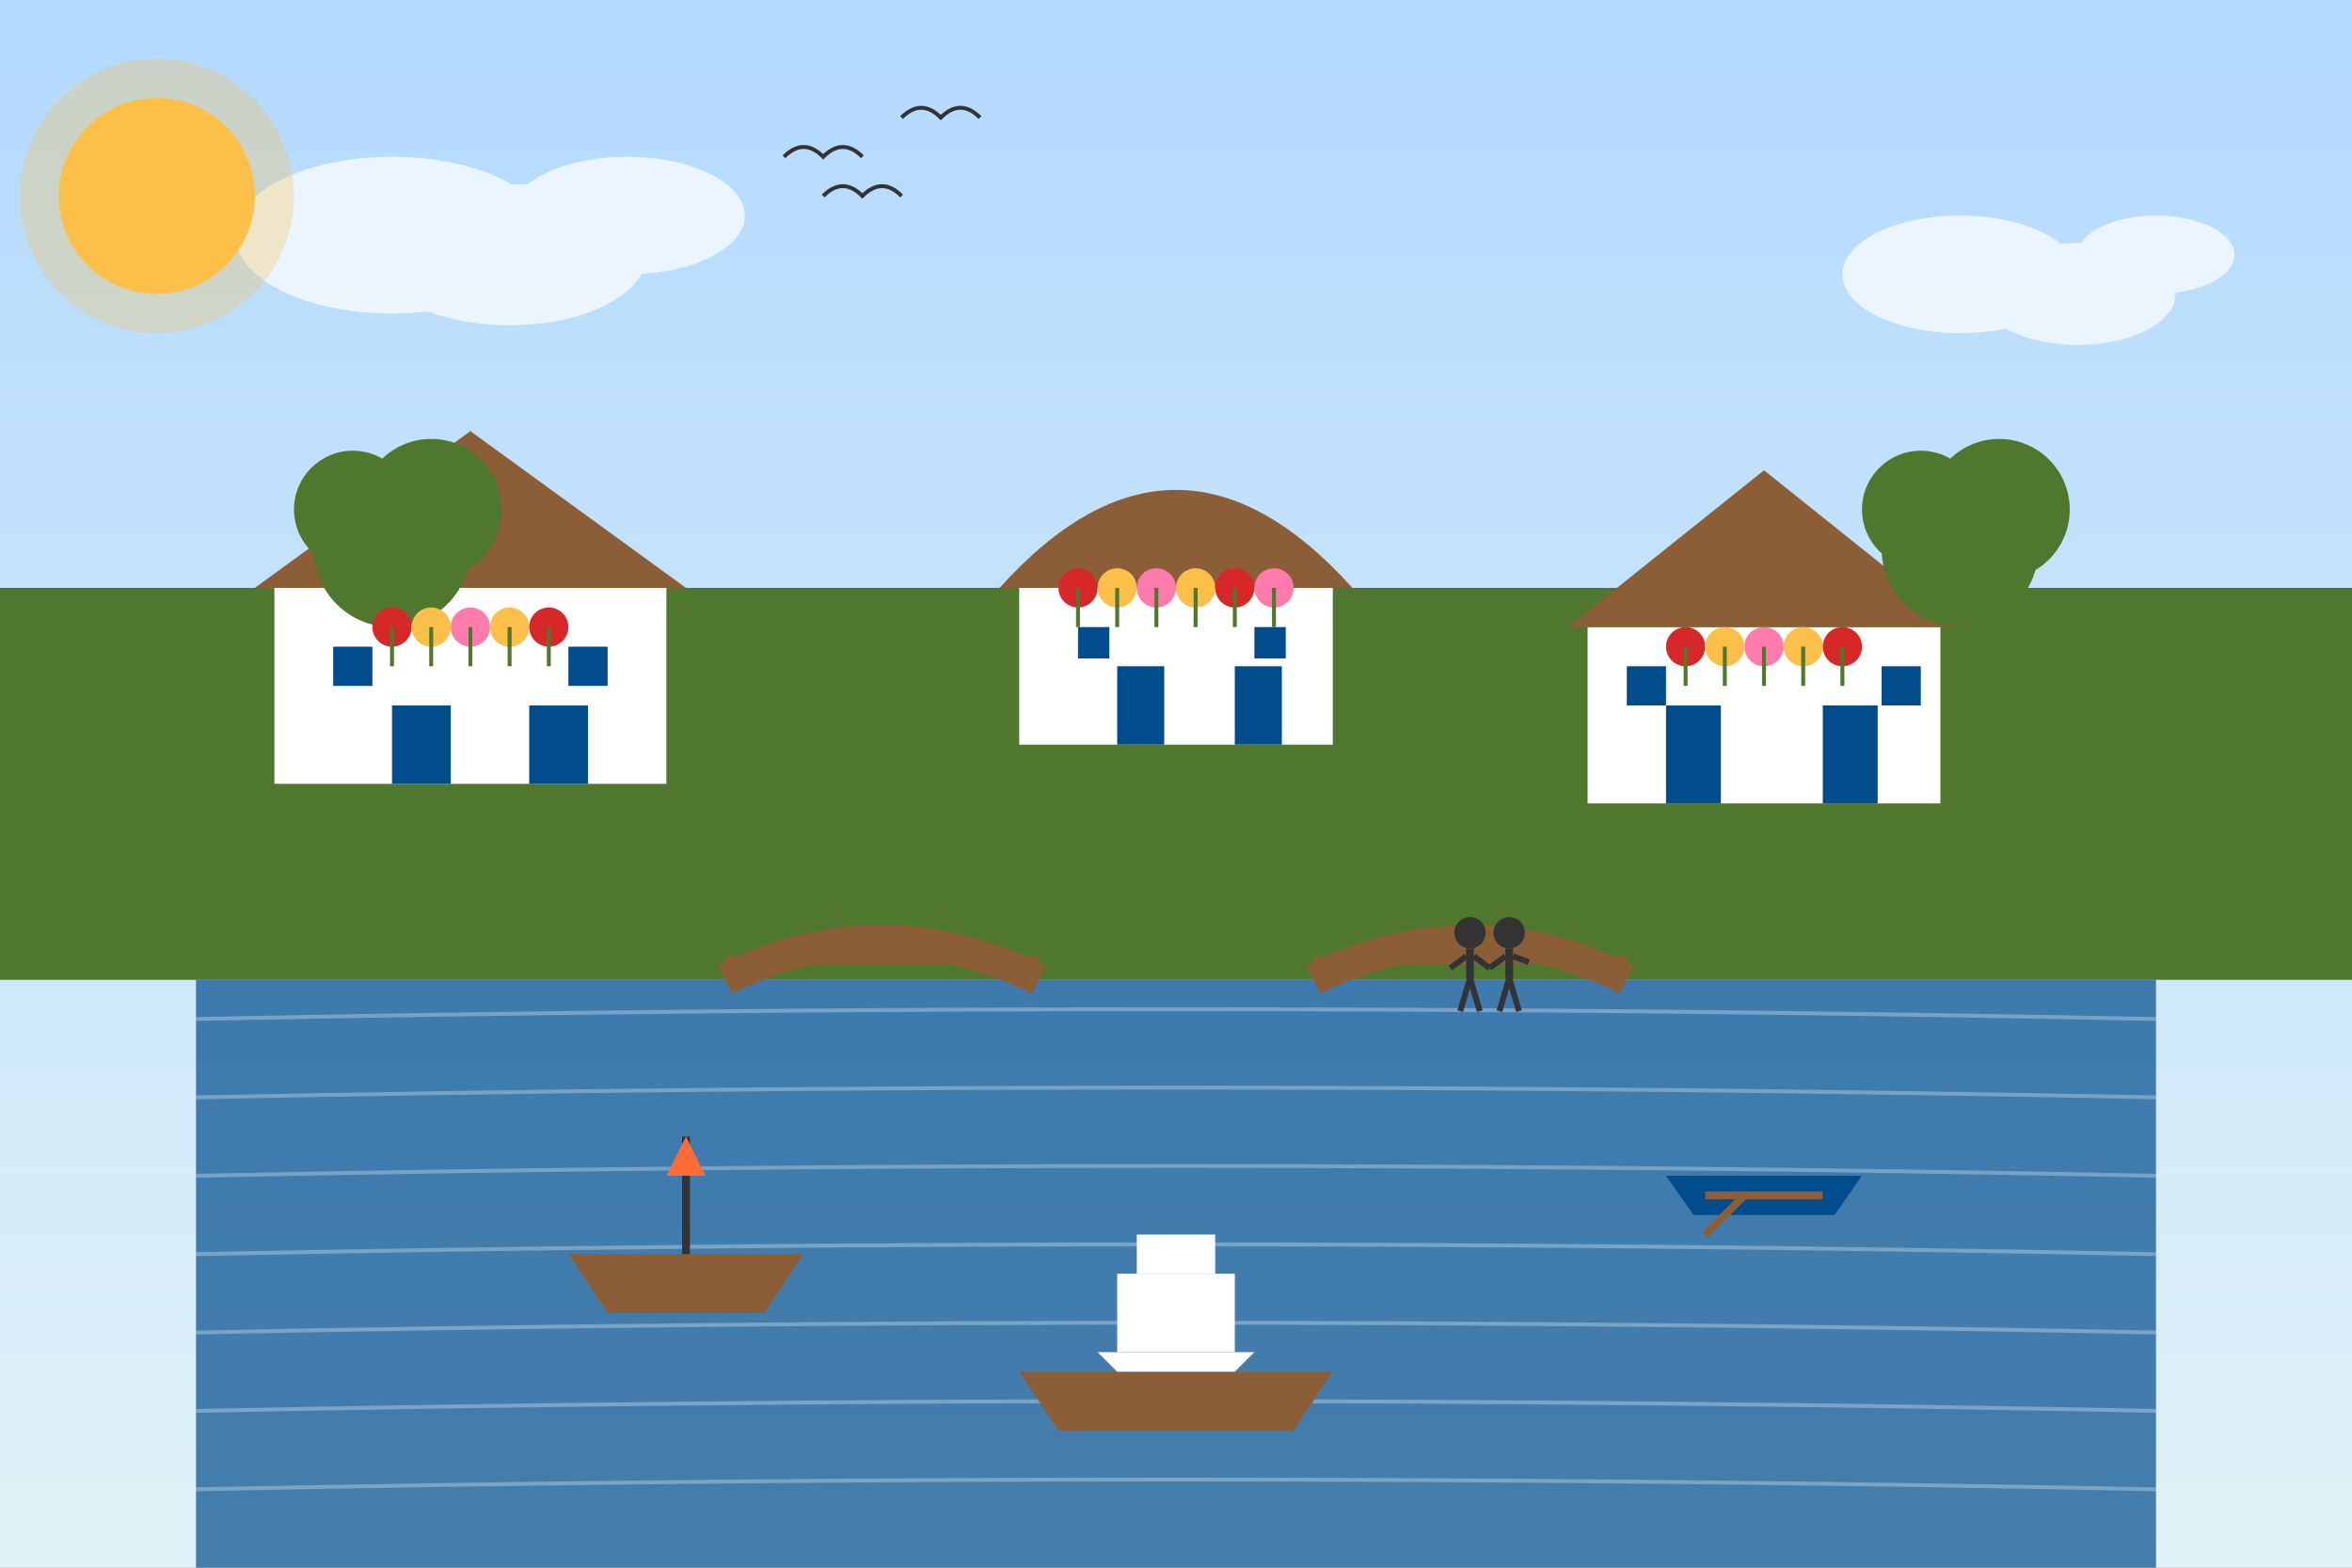 <svg xmlns="http://www.w3.org/2000/svg" width="600" height="400" viewBox="0 0 600 400">
  <rect x="0" y="0" width="600" height="400" fill="#808080" stroke="none"/>
  <!-- Sky background with gradient -->
  <defs>
    <linearGradient id="skyGradient" x1="0%" y1="0%" x2="0%" y2="100%">
      <stop offset="0%" stop-color="#B3D9FF"/>
      <stop offset="100%" stop-color="#E0F2F7"/>
    </linearGradient>
  </defs>
  <rect width="600" height="400" fill="url(#skyGradient)"/>
  
  <!-- Green areas -->
  <rect x="0" y="150" width="600" height="100" fill="#4F772D"/>
  
  <!-- Canal water -->
  <rect x="50" y="250" width="500" height="150" fill="#004C8C" opacity="0.7"/>
  <path d="M50,260 Q300,255 550,260" fill="none" stroke="#FFFFFF" stroke-width="1" opacity="0.3"/>
  <path d="M50,280 Q300,275 550,280" fill="none" stroke="#FFFFFF" stroke-width="1" opacity="0.3"/>
  <path d="M50,300 Q300,295 550,300" fill="none" stroke="#FFFFFF" stroke-width="1" opacity="0.3"/>
  <path d="M50,320 Q300,315 550,320" fill="none" stroke="#FFFFFF" stroke-width="1" opacity="0.3"/>
  <path d="M50,340 Q300,335 550,340" fill="none" stroke="#FFFFFF" stroke-width="1" opacity="0.3"/>
  <path d="M50,360 Q300,355 550,360" fill="none" stroke="#FFFFFF" stroke-width="1" opacity="0.3"/>
  <path d="M50,380 Q300,375 550,380" fill="none" stroke="#FFFFFF" stroke-width="1" opacity="0.3"/>
  
  <!-- Giethoorn houses on left -->
  <g transform="translate(120, 190)">
    <!-- House 1 -->
    <rect x="-50" y="-40" width="100" height="50" fill="#FFFFFF"/>
    <polygon points="-55,-40 0,-80 55,-40" fill="#8C5E38"/>
    
    <!-- Door and windows -->
    <rect x="-20" y="-10" width="15" height="20" fill="#004C8C"/>
    <rect x="15" y="-10" width="15" height="20" fill="#004C8C"/>
    <rect x="-35" y="-25" width="10" height="10" fill="#004C8C"/>
    <rect x="25" y="-25" width="10" height="10" fill="#004C8C"/>
  </g>
  
  <g transform="translate(300, 180)">
    <!-- House 2 - taller with thatched roof -->
    <rect x="-40" y="-30" width="80" height="40" fill="#FFFFFF"/>
    <path d="M-45,-30 Q0,-80 45,-30" fill="#8C5E38"/>
    
    <!-- Door and windows -->
    <rect x="-15" y="-10" width="12" height="20" fill="#004C8C"/>
    <rect x="15" y="-10" width="12" height="20" fill="#004C8C"/>
    <rect x="-25" y="-20" width="8" height="8" fill="#004C8C"/>
    <rect x="20" y="-20" width="8" height="8" fill="#004C8C"/>
  </g>
  
  <g transform="translate(450, 195)">
    <!-- House 3 -->
    <rect x="-45" y="-35" width="90" height="45" fill="#FFFFFF"/>
    <polygon points="-50,-35 0,-75 50,-35" fill="#8C5E38"/>
    
    <!-- Door and windows -->
    <rect x="-25" y="-15" width="14" height="25" fill="#004C8C"/>
    <rect x="15" y="-15" width="14" height="25" fill="#004C8C"/>
    <rect x="-35" y="-25" width="10" height="10" fill="#004C8C"/>
    <rect x="30" y="-25" width="10" height="10" fill="#004C8C"/>
  </g>
  
  <!-- Bridges over canal -->
  <g transform="translate(225, 250)">
    <!-- Bridge 1 -->
    <path d="M-40,0 Q0,-20 40,0" fill="none" stroke="#8C5E38" stroke-width="8"/>
    <line x1="-40" y1="-5" x2="40" y2="-5" stroke="#8C5E38" stroke-width="2"/>
  </g>
  
  <g transform="translate(375, 250)">
    <!-- Bridge 2 -->
    <path d="M-40,0 Q0,-20 40,0" fill="none" stroke="#8C5E38" stroke-width="8"/>
    <line x1="-40" y1="-5" x2="40" y2="-5" stroke="#8C5E38" stroke-width="2"/>
  </g>
  
  <!-- Traditional Dutch boats on the canal -->
  <g transform="translate(175, 320)">
    <!-- Boat 1 - punter -->
    <path d="M-30,0 L30,0 L20,15 L-20,15 Z" fill="#8C5E38"/>
    <line x1="0" y1="0" x2="0" y2="-30" stroke="#333333" stroke-width="2"/>
    <path d="M0,-30 L5,-20 L-5,-20 Z" fill="#FF6B35"/>
  </g>
  
  <g transform="translate(300, 350)">
    <!-- Boat 2 - wider boat with cover -->
    <path d="M-40,0 L40,0 L30,15 L-30,15 Z" fill="#8C5E38"/>
    <path d="M-20,-5 L20,-5 L15,0 L-15,0 Z" fill="#FFFFFF"/>
    <rect x="-15" y="-25" width="30" height="20" fill="#FFFFFF"/>
    <rect x="-10" y="-35" width="20" height="10" fill="#FFFFFF"/>
  </g>
  
  <g transform="translate(450, 300)">
    <!-- Boat 3 - small rowing boat -->
    <path d="M-25,0 L25,0 L18,10 L-18,10 Z" fill="#004C8C"/>
    <line x1="-15" y1="5" x2="15" y2="5" stroke="#8C5E38" stroke-width="2"/>
    <line x1="-5" y1="5" x2="-15" y2="15" stroke="#8C5E38" stroke-width="2"/>
  </g>
  
  <!-- Vegetation and flowers along the canal -->
  <g transform="translate(0, 0)">
    <!-- Trees and bushes -->
    <circle cx="100" cy="140" r="20" fill="#4F772D"/>
    <circle cx="90" cy="130" r="15" fill="#4F772D"/>
    <circle cx="110" cy="130" r="18" fill="#4F772D"/>
    
    <circle cx="500" cy="140" r="20" fill="#4F772D"/>
    <circle cx="490" cy="130" r="15" fill="#4F772D"/>
    <circle cx="510" cy="130" r="18" fill="#4F772D"/>
    
    <!-- Flowers near houses -->
    <g transform="translate(120, 160)">
      <circle cx="-20" cy="0" r="5" fill="#D62828"/>
      <circle cx="-10" cy="0" r="5" fill="#FCBF49"/>
      <circle cx="0" cy="0" r="5" fill="#FF7BAC"/>
      <circle cx="10" cy="0" r="5" fill="#FCBF49"/>
      <circle cx="20" cy="0" r="5" fill="#D62828"/>
      
      <line x1="-20" y1="0" x2="-20" y2="10" stroke="#4F772D" stroke-width="1"/>
      <line x1="-10" y1="0" x2="-10" y2="10" stroke="#4F772D" stroke-width="1"/>
      <line x1="0" y1="0" x2="0" y2="10" stroke="#4F772D" stroke-width="1"/>
      <line x1="10" y1="0" x2="10" y2="10" stroke="#4F772D" stroke-width="1"/>
      <line x1="20" y1="0" x2="20" y2="10" stroke="#4F772D" stroke-width="1"/>
    </g>
    
    <g transform="translate(300, 150)">
      <circle cx="-25" cy="0" r="5" fill="#D62828"/>
      <circle cx="-15" cy="0" r="5" fill="#FCBF49"/>
      <circle cx="-5" cy="0" r="5" fill="#FF7BAC"/>
      <circle cx="5" cy="0" r="5" fill="#FCBF49"/>
      <circle cx="15" cy="0" r="5" fill="#D62828"/>
      <circle cx="25" cy="0" r="5" fill="#FF7BAC"/>
      
      <line x1="-25" y1="0" x2="-25" y2="10" stroke="#4F772D" stroke-width="1"/>
      <line x1="-15" y1="0" x2="-15" y2="10" stroke="#4F772D" stroke-width="1"/>
      <line x1="-5" y1="0" x2="-5" y2="10" stroke="#4F772D" stroke-width="1"/>
      <line x1="5" y1="0" x2="5" y2="10" stroke="#4F772D" stroke-width="1"/>
      <line x1="15" y1="0" x2="15" y2="10" stroke="#4F772D" stroke-width="1"/>
      <line x1="25" y1="0" x2="25" y2="10" stroke="#4F772D" stroke-width="1"/>
    </g>
    
    <g transform="translate(450, 165)">
      <circle cx="-20" cy="0" r="5" fill="#D62828"/>
      <circle cx="-10" cy="0" r="5" fill="#FCBF49"/>
      <circle cx="0" cy="0" r="5" fill="#FF7BAC"/>
      <circle cx="10" cy="0" r="5" fill="#FCBF49"/>
      <circle cx="20" cy="0" r="5" fill="#D62828"/>
      
      <line x1="-20" y1="0" x2="-20" y2="10" stroke="#4F772D" stroke-width="1"/>
      <line x1="-10" y1="0" x2="-10" y2="10" stroke="#4F772D" stroke-width="1"/>
      <line x1="0" y1="0" x2="0" y2="10" stroke="#4F772D" stroke-width="1"/>
      <line x1="10" y1="0" x2="10" y2="10" stroke="#4F772D" stroke-width="1"/>
      <line x1="20" y1="0" x2="20" y2="10" stroke="#4F772D" stroke-width="1"/>
    </g>
  </g>
  
  <!-- People on a bridge -->
  <g transform="translate(375, 238) scale(0.5)" fill="#333333">
    <!-- Person 1 -->
    <circle cx="0" cy="0" r="8"/>
    <rect x="-2" y="8" width="4" height="15"/>
    <line x1="-2" y1="12" x2="-10" y2="18" stroke="#333333" stroke-width="3"/>
    <line x1="2" y1="12" x2="10" y2="18" stroke="#333333" stroke-width="3"/>
    <line x1="0" y1="23" x2="-5" y2="40" stroke="#333333" stroke-width="3"/>
    <line x1="0" y1="23" x2="5" y2="40" stroke="#333333" stroke-width="3"/>
    
    <!-- Person 2 -->
    <circle cx="20" cy="0" r="8"/>
    <rect x="18" y="8" width="4" height="15"/>
    <line x1="18" y1="12" x2="10" y2="18" stroke="#333333" stroke-width="3"/>
    <line x1="22" y1="12" x2="30" y2="15" stroke="#333333" stroke-width="3"/>
    <line x1="20" y1="23" x2="15" y2="40" stroke="#333333" stroke-width="3"/>
    <line x1="20" y1="23" x2="25" y2="40" stroke="#333333" stroke-width="3"/>
  </g>
  
  <!-- Some clouds -->
  <g opacity="0.7" fill="#FFFFFF">
    <ellipse cx="100" cy="60" rx="40" ry="20"/>
    <ellipse cx="130" cy="65" rx="35" ry="18"/>
    <ellipse cx="160" cy="55" rx="30" ry="15"/>
    
    <ellipse cx="500" cy="70" rx="30" ry="15"/>
    <ellipse cx="530" cy="75" rx="25" ry="13"/>
    <ellipse cx="550" cy="65" rx="20" ry="10"/>
  </g>
  
  <!-- Sun -->
  <circle cx="40" cy="50" r="25" fill="#FCBF49"/>
  <circle cx="40" cy="50" r="35" fill="#FCBF49" opacity="0.3"/>
  
  <!-- Birds in the sky -->
  <path d="M200,40 Q205,35 210,40 Q215,35 220,40" fill="none" stroke="#333333" stroke-width="1"/>
  <path d="M210,50 Q215,45 220,50 Q225,45 230,50" fill="none" stroke="#333333" stroke-width="1"/>
  <path d="M230,30 Q235,25 240,30 Q245,25 250,30" fill="none" stroke="#333333" stroke-width="1"/>
</svg>
